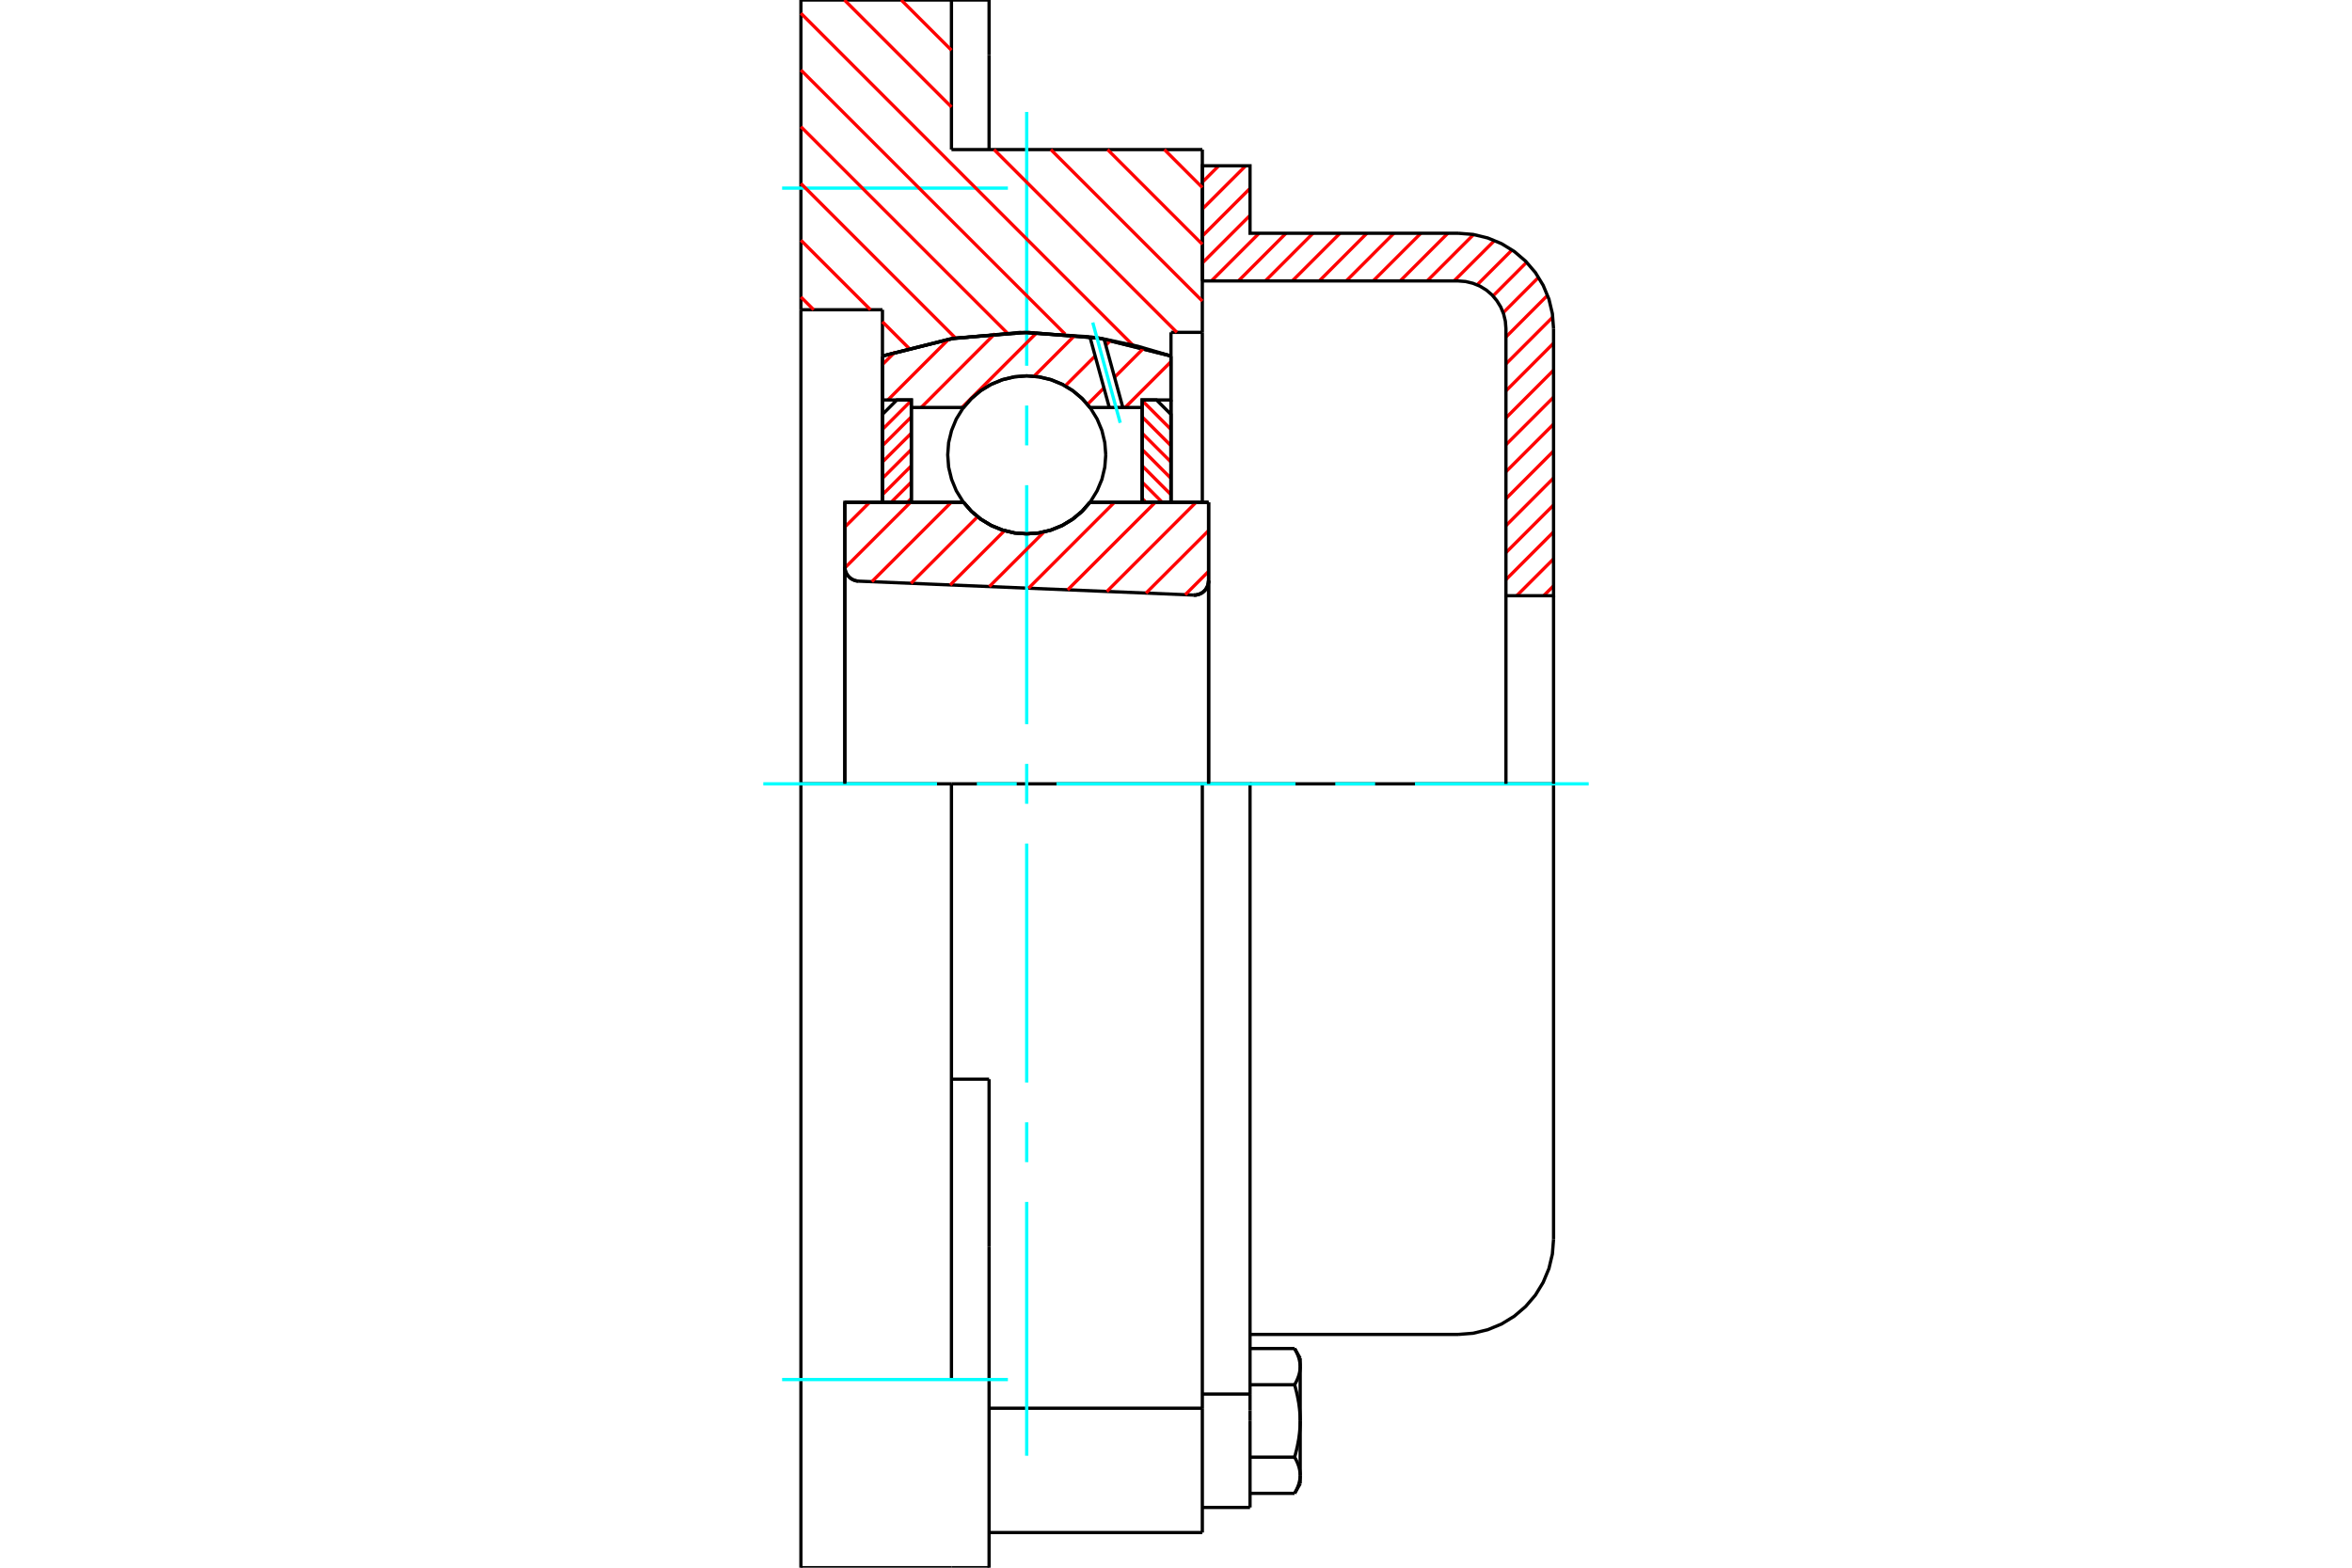 <?xml version="1.0" standalone="no"?>
<!DOCTYPE svg PUBLIC "-//W3C//DTD SVG 1.1//EN"
	"http://www.w3.org/Graphics/SVG/1.1/DTD/svg11.dtd">
<svg xmlns="http://www.w3.org/2000/svg" height="100%" width="100%" viewBox="0 0 36000 24000">
	<rect x="-1800" y="-1200" width="39600" height="26400" style="fill:#FFF"/>
	<g style="fill:none; fill-rule:evenodd" transform="matrix(1 0 0 1 0 0)">
		<g style="fill:none; stroke:#000; stroke-width:50; shape-rendering:geometricPrecision">
			<polyline points="18269,9110 18305,9109 18340,9102 18373,9089 18404,9072 18431,9049 18455,9023 18474,8992 18488,8960 18496,8925 18499,8890"/>
			<line x1="18499" y1="7690" x2="18499" y2="8890"/>
			<line x1="16683" y1="7690" x2="18499" y2="7690"/>
			<polyline points="14748,7690 14871,7830 15014,7950 15174,8046 15347,8116 15529,8159 15715,8173 15901,8159 16083,8116 16256,8046 16416,7950 16560,7830 16683,7690"/>
			<line x1="12931" y1="7690" x2="14748" y2="7690"/>
			<line x1="12931" y1="8676" x2="12931" y2="7690"/>
			<polyline points="12931,8676 12934,8710 12941,8743 12954,8774 12971,8803 12993,8829 13018,8852 13046,8870 13077,8884 13109,8893 13143,8897"/>
			<line x1="18269" y1="9110" x2="13143" y2="8897"/>
			<line x1="18499" y1="8890" x2="18499" y2="12000"/>
			<line x1="12931" y1="8676" x2="12931" y2="12000"/>
			<polyline points="18269,9110 18305,9109 18340,9102 18373,9089 18404,9072 18431,9049 18455,9023 18474,8992 18488,8960 18496,8925 18499,8890"/>
			<polyline points="18403,23462 18403,21754 18403,21559"/>
			<line x1="15139" y1="21559" x2="18403" y2="21559"/>
			<line x1="14563" y1="2290" x2="18403" y2="2290"/>
			<line x1="18403" y1="12000" x2="18403" y2="21559"/>
			<line x1="18403" y1="12000" x2="14563" y2="12000"/>
			<line x1="15139" y1="16521" x2="14563" y2="16521"/>
			<line x1="14563" y1="12000" x2="12259" y2="12000"/>
			<line x1="13507" y1="4742" x2="12259" y2="4742"/>
			<line x1="13507" y1="5450" x2="13507" y2="4742"/>
			<polyline points="17923,5450 16834,5179 15715,5088 14596,5179 13507,5450"/>
			<line x1="17923" y1="5088" x2="17923" y2="5450"/>
			<line x1="18403" y1="5088" x2="17923" y2="5088"/>
			<line x1="18403" y1="2290" x2="18403" y2="5088"/>
			<line x1="14563" y1="0" x2="14563" y2="2290"/>
			<line x1="12259" y1="0" x2="14563" y2="0"/>
			<line x1="12259" y1="4742" x2="12259" y2="0"/>
			<line x1="17923" y1="5450" x2="17923" y2="7690"/>
			<line x1="13507" y1="7690" x2="13507" y2="5450"/>
			<line x1="18403" y1="5088" x2="18403" y2="7690"/>
			<line x1="12259" y1="12000" x2="12259" y2="4742"/>
			<polyline points="12259,24000 12259,21120 12259,12000"/>
			<line x1="15139" y1="19084" x2="15139" y2="16521"/>
			<line x1="14563" y1="21120" x2="14563" y2="12000"/>
			<line x1="15139" y1="24000" x2="15139" y2="19084"/>
			<line x1="15139" y1="844" x2="15139" y2="0"/>
			<line x1="15139" y1="2290" x2="15139" y2="844"/>
			<line x1="12259" y1="24000" x2="14563" y2="24000"/>
			<line x1="15139" y1="23462" x2="18403" y2="23462"/>
			<line x1="15139" y1="0" x2="14563" y2="0"/>
			<line x1="14563" y1="24000" x2="15139" y2="24000"/>
			<line x1="18403" y1="21342" x2="19133" y2="21342"/>
			<line x1="19133" y1="21592" x2="19133" y2="21342"/>
			<line x1="19133" y1="21754" x2="19133" y2="21592"/>
			<line x1="19133" y1="23078" x2="19133" y2="21754"/>
			<polyline points="19133,21342 19133,12000 18403,12000"/>
			<polyline points="19815,21199 19820,21191 19825,21182 19830,21173 19834,21165 19838,21156 19843,21148 19847,21140 19850,21131 19854,21123 19858,21115 19861,21107 19864,21099 19868,21091 19870,21083 19873,21075 19876,21067 19879,21060 19881,21052 19883,21044 19885,21036 19887,21029 19889,21021 19891,21013 19892,21006 19894,20998 19895,20991 19896,20983 19897,20975 19898,20968 19899,20960 19900,20953 19900,20945 19901,20937 19901,20930 19901,20922"/>
			<polyline points="19901,21754 19901,21738 19901,21723 19900,21708 19900,21693 19899,21678 19898,21662 19897,21647 19896,21632 19895,21617 19894,21602 19892,21587 19891,21571 19889,21556 19887,21541 19885,21525 19883,21510 19881,21494 19879,21479 19876,21463 19873,21448 19870,21432 19868,21416 19864,21400 19861,21384 19858,21368 19854,21352 19850,21335 19847,21319 19843,21302 19838,21285 19834,21268 19830,21251 19825,21234 19820,21217 19815,21199"/>
			<line x1="19901" y1="20922" x2="19901" y2="21754"/>
			<polyline points="19901,22585 19901,22577 19901,22570 19900,22562 19900,22555 19899,22547 19898,22539 19897,22532 19896,22524 19895,22517 19894,22509 19892,22501 19891,22494 19889,22486 19887,22479 19885,22471 19883,22463 19881,22455 19879,22448 19876,22440 19873,22432 19870,22424 19868,22416 19864,22408 19861,22400 19858,22392 19854,22384 19850,22376 19847,22368 19843,22359 19838,22351 19834,22342 19830,22334 19825,22325 19820,22317 19815,22308"/>
			<line x1="19901" y1="21754" x2="19901" y2="22585"/>
			<polyline points="19815,22308 19820,22290 19825,22273 19830,22256 19834,22239 19838,22222 19843,22205 19847,22188 19850,22172 19854,22156 19858,22139 19861,22123 19864,22107 19868,22091 19870,22075 19873,22060 19876,22044 19879,22028 19881,22013 19883,21997 19885,21982 19887,21967 19889,21951 19891,21936 19892,21921 19894,21905 19895,21890 19896,21875 19897,21860 19898,21845 19899,21830 19900,21814 19900,21799 19901,21784 19901,21769 19901,21754"/>
			<line x1="19901" y1="22585" x2="19901" y2="22714"/>
			<polyline points="19815,22862 19820,22853 19825,22845 19830,22836 19834,22828 19838,22819 19843,22811 19847,22802 19850,22794 19854,22786 19858,22778 19861,22770 19864,22762 19868,22754 19870,22746 19873,22738 19876,22730 19879,22722 19881,22715 19883,22707 19885,22699 19887,22691 19889,22684 19891,22676 19892,22669 19894,22661 19895,22653 19896,22646 19897,22638 19898,22631 19899,22623 19900,22615 19900,22608 19901,22600 19901,22593 19901,22585"/>
			<polyline points="19901,20922 19901,20915 19901,20907 19900,20899 19900,20892 19899,20884 19898,20877 19897,20869 19896,20861 19895,20854 19894,20846 19892,20839 19891,20831 19889,20823 19887,20816 19885,20808 19883,20800 19881,20793 19879,20785 19876,20777 19873,20769 19870,20761 19868,20753 19864,20745 19861,20737 19858,20729 19854,20721 19850,20713 19847,20705 19843,20696 19838,20688 19834,20680 19830,20671 19825,20663 19820,20654 19815,20645"/>
			<line x1="19901" y1="20794" x2="19901" y2="20922"/>
			<line x1="19133" y1="22862" x2="19815" y2="22862"/>
			<line x1="19133" y1="22308" x2="19815" y2="22308"/>
			<line x1="19133" y1="21199" x2="19815" y2="21199"/>
			<line x1="19133" y1="20645" x2="19815" y2="20645"/>
			<polyline points="23779,12000 22320,12000 19133,12000"/>
			<line x1="23779" y1="18970" x2="23779" y2="12000"/>
			<line x1="18403" y1="23078" x2="19133" y2="23078"/>
			<line x1="19815" y1="22862" x2="19901" y2="22714"/>
			<line x1="19901" y1="20794" x2="19815" y2="20645"/>
			<polyline points="22320,20429 22548,20411 22771,20357 22982,20270 23178,20150 23352,20001 23501,19827 23620,19632 23708,19421 23761,19198 23779,18970"/>
			<line x1="19133" y1="20429" x2="22320" y2="20429"/>
		</g>
		<g style="fill:none; stroke:#0FF; stroke-width:50; shape-rendering:geometricPrecision">
			<line x1="15715" y1="22286" x2="15715" y2="18401"/>
			<line x1="15715" y1="17791" x2="15715" y2="17182"/>
			<line x1="15715" y1="16572" x2="15715" y2="12914"/>
			<line x1="15715" y1="12305" x2="15715" y2="11695"/>
			<line x1="15715" y1="11086" x2="15715" y2="7428"/>
			<line x1="15715" y1="6818" x2="15715" y2="6209"/>
			<line x1="15715" y1="5599" x2="15715" y2="1714"/>
			<line x1="11683" y1="12000" x2="14342" y2="12000"/>
			<line x1="14952" y1="12000" x2="15562" y2="12000"/>
			<line x1="16171" y1="12000" x2="19829" y2="12000"/>
			<line x1="20438" y1="12000" x2="21048" y2="12000"/>
			<line x1="21658" y1="12000" x2="24317" y2="12000"/>
			<line x1="11971" y1="2880" x2="15427" y2="2880"/>
			<line x1="11971" y1="21120" x2="15427" y2="21120"/>
		</g>
		<g style="fill:none; stroke:#F00; stroke-width:50; shape-rendering:geometricPrecision">
			<line x1="23779" y1="8969" x2="23628" y2="9120"/>
			<line x1="23779" y1="8556" x2="23215" y2="9120"/>
			<line x1="23779" y1="8143" x2="23050" y2="8873"/>
			<line x1="23779" y1="7731" x2="23050" y2="8460"/>
			<line x1="23779" y1="7318" x2="23050" y2="8048"/>
			<line x1="23779" y1="6905" x2="23050" y2="7635"/>
			<line x1="23779" y1="6493" x2="23050" y2="7222"/>
			<line x1="23779" y1="6080" x2="23050" y2="6809"/>
			<line x1="23779" y1="5667" x2="23050" y2="6397"/>
			<line x1="23779" y1="5254" x2="23050" y2="5984"/>
			<line x1="23768" y1="4853" x2="23050" y2="5571"/>
			<line x1="23687" y1="4521" x2="23050" y2="5159"/>
			<line x1="23550" y1="4245" x2="23008" y2="4788"/>
			<line x1="23367" y1="4015" x2="22852" y2="4531"/>
			<line x1="23143" y1="3827" x2="22609" y2="4361"/>
			<line x1="22876" y1="3682" x2="22256" y2="4301"/>
			<line x1="22554" y1="3591" x2="21844" y2="4301"/>
			<line x1="22161" y1="3571" x2="21431" y2="4301"/>
			<line x1="21748" y1="3571" x2="21018" y2="4301"/>
			<line x1="21335" y1="3571" x2="20606" y2="4301"/>
			<line x1="20922" y1="3571" x2="20193" y2="4301"/>
			<line x1="20510" y1="3571" x2="19780" y2="4301"/>
			<line x1="20097" y1="3571" x2="19367" y2="4301"/>
			<line x1="19684" y1="3571" x2="18955" y2="4301"/>
			<line x1="19272" y1="3571" x2="18542" y2="4301"/>
			<line x1="19133" y1="3297" x2="18403" y2="4027"/>
			<line x1="19133" y1="2884" x2="18403" y2="3614"/>
			<line x1="19067" y1="2538" x2="18403" y2="3201"/>
			<line x1="18654" y1="2538" x2="18403" y2="2789"/>
		</g>
		<g style="fill:none; stroke:#000; stroke-width:50; shape-rendering:geometricPrecision">
			<polyline points="18403,4301 18403,2538 19133,2538 19133,3571 22320,3571"/>
			<polyline points="23779,5030 23761,4802 23708,4579 23620,4368 23501,4173 23352,3999 23178,3850 22982,3730 22771,3643 22548,3589 22320,3571"/>
			<polyline points="23779,5030 23779,9120 23050,9120 23050,5030 23041,4916 23014,4805 22970,4699 22910,4602 22836,4514 22749,4440 22651,4380 22545,4337 22434,4310 22320,4301 18403,4301"/>
			<line x1="23779" y1="12000" x2="23779" y2="9120"/>
			<line x1="23050" y1="9120" x2="23050" y2="12000"/>
		</g>
		<g style="fill:none; stroke:#F00; stroke-width:50; shape-rendering:geometricPrecision">
			<line x1="17822" y1="2290" x2="18403" y2="2871"/>
			<line x1="16953" y1="2290" x2="18403" y2="3740"/>
			<line x1="13794" y1="0" x2="14563" y2="769"/>
			<line x1="16084" y1="2290" x2="18403" y2="4609"/>
			<line x1="12925" y1="0" x2="14563" y2="1638"/>
			<line x1="15215" y1="2290" x2="18013" y2="5088"/>
			<line x1="12259" y1="203" x2="17342" y2="5286"/>
			<line x1="12259" y1="1072" x2="16303" y2="5115"/>
			<line x1="12259" y1="1940" x2="15415" y2="5096"/>
			<line x1="12259" y1="2809" x2="14627" y2="5177"/>
			<line x1="12259" y1="3678" x2="13323" y2="4742"/>
			<line x1="13507" y1="4926" x2="13912" y2="5331"/>
			<line x1="12259" y1="4547" x2="12454" y2="4742"/>
		</g>
		<g style="fill:none; stroke:#000; stroke-width:50; shape-rendering:geometricPrecision">
			<polyline points="17923,5450 16834,5179 15715,5088 14596,5179 13507,5450"/>
		</g>
		<g style="fill:none; stroke:#F00; stroke-width:50; shape-rendering:geometricPrecision">
			<line x1="13949" y1="6132" x2="13507" y2="6574"/>
			<line x1="13949" y1="6382" x2="13507" y2="6823"/>
			<line x1="13949" y1="6632" x2="13507" y2="7073"/>
			<line x1="13949" y1="6881" x2="13507" y2="7323"/>
			<line x1="13949" y1="7131" x2="13507" y2="7573"/>
			<line x1="13949" y1="7381" x2="13640" y2="7690"/>
			<line x1="13949" y1="7631" x2="13890" y2="7690"/>
		</g>
		<g style="fill:none; stroke:#000; stroke-width:50; shape-rendering:geometricPrecision">
			<polyline points="13949,7690 13949,6123 13728,6123 13507,6344 13507,7690 13949,7690"/>
		</g>
		<g style="fill:none; stroke:#F00; stroke-width:50; shape-rendering:geometricPrecision">
			<line x1="17482" y1="6132" x2="17923" y2="6574"/>
			<line x1="17482" y1="6382" x2="17923" y2="6823"/>
			<line x1="17482" y1="6632" x2="17923" y2="7073"/>
			<line x1="17482" y1="6881" x2="17923" y2="7323"/>
			<line x1="17482" y1="7131" x2="17923" y2="7573"/>
			<line x1="17482" y1="7381" x2="17790" y2="7690"/>
			<line x1="17482" y1="7631" x2="17540" y2="7690"/>
		</g>
		<g style="fill:none; stroke:#000; stroke-width:50; shape-rendering:geometricPrecision">
			<polyline points="17482,7690 17482,6123 17702,6123 17923,6344 17923,7690 17482,7690"/>
			<polyline points="16925,6964 16910,6775 16866,6590 16793,6415 16694,6253 16571,6109 16426,5985 16264,5886 16089,5813 15904,5769 15715,5754 15526,5769 15341,5813 15166,5886 15004,5985 14860,6109 14737,6253 14637,6415 14565,6590 14520,6775 14506,6964 14520,7153 14565,7338 14637,7513 14737,7675 14860,7819 15004,7942 15166,8042 15341,8114 15526,8159 15715,8173 15904,8159 16089,8114 16264,8042 16426,7942 16571,7819 16694,7675 16793,7513 16866,7338 16910,7153 16925,6964"/>
		</g>
		<g style="fill:none; stroke:#F00; stroke-width:50; shape-rendering:geometricPrecision">
			<line x1="17923" y1="5537" x2="17222" y2="6238"/>
			<line x1="17510" y1="5325" x2="17059" y2="5776"/>
			<line x1="16897" y1="5939" x2="16645" y2="6191"/>
			<line x1="17002" y1="5209" x2="16925" y2="5286"/>
			<line x1="16763" y1="5449" x2="16304" y2="5908"/>
			<line x1="16455" y1="5131" x2="15827" y2="5760"/>
			<line x1="15871" y1="5091" x2="14724" y2="6238"/>
			<line x1="15229" y1="5108" x2="14100" y2="6238"/>
			<line x1="14521" y1="5192" x2="13590" y2="6123"/>
			<line x1="13699" y1="5389" x2="13507" y2="5581"/>
		</g>
		<g style="fill:none; stroke:#000; stroke-width:50; shape-rendering:geometricPrecision">
			<polyline points="13507,7690 13507,6123 13507,5450"/>
			<polyline points="16682,5156 15613,5089 14546,5188 13507,5450"/>
			<polyline points="16899,5190 16791,5172 16682,5156"/>
			<polyline points="17923,5450 17416,5301 16899,5190"/>
			<polyline points="17923,5450 17923,6123 17482,6123 17482,6238 17482,7690"/>
			<polyline points="17482,6238 17186,6238 16979,6238 16683,6238 16560,6098 16416,5978 16256,5882 16083,5812 15901,5769 15715,5754 15529,5769 15347,5812 15174,5882 15014,5978 14871,6098 14748,6238 13949,6238 13949,7690"/>
			<polyline points="13949,6238 13949,6123 13507,6123"/>
			<line x1="17923" y1="6123" x2="17923" y2="7690"/>
		</g>
		<g style="fill:none; stroke:#0FF; stroke-width:50; shape-rendering:geometricPrecision">
			<line x1="17146" y1="6473" x2="16726" y2="4938"/>
		</g>
		<g style="fill:none; stroke:#000; stroke-width:50; shape-rendering:geometricPrecision">
			<line x1="16979" y1="6238" x2="16682" y2="5156"/>
			<line x1="17186" y1="6238" x2="16899" y2="5190"/>
		</g>
		<g style="fill:none; stroke:#F00; stroke-width:50; shape-rendering:geometricPrecision">
			<line x1="18499" y1="8747" x2="18141" y2="9105"/>
			<line x1="18499" y1="8122" x2="17541" y2="9080"/>
			<line x1="18307" y1="7690" x2="16942" y2="9055"/>
			<line x1="17683" y1="7690" x2="16342" y2="9030"/>
			<line x1="17058" y1="7690" x2="15743" y2="9005"/>
			<line x1="15980" y1="8144" x2="15143" y2="8980"/>
			<line x1="15375" y1="8124" x2="14544" y2="8955"/>
			<line x1="14963" y1="7911" x2="13944" y2="8930"/>
			<line x1="14560" y1="7690" x2="13345" y2="8905"/>
			<line x1="13936" y1="7690" x2="12932" y2="8693"/>
			<line x1="13311" y1="7690" x2="12931" y2="8069"/>
		</g>
		<g style="fill:none; stroke:#000; stroke-width:50; shape-rendering:geometricPrecision">
			<polyline points="12931,8676 12934,8710 12941,8743 12954,8774 12971,8803 12993,8829 13018,8852 13046,8870 13077,8884 13109,8893 13143,8897"/>
			<polyline points="18269,9110 18305,9109 18340,9102 18373,9089 18404,9072 18431,9049 18455,9023 18474,8992 18488,8960 18496,8925 18499,8890"/>
			<polyline points="18499,7690 18058,7690 16683,7690"/>
			<polyline points="14748,7690 14871,7830 15014,7950 15174,8046 15347,8116 15529,8159 15715,8173 15901,8159 16083,8116 16256,8046 16416,7950 16560,7830 16683,7690"/>
			<polyline points="14748,7690 13373,7690 12931,7690 12931,12000"/>
			<line x1="18499" y1="12000" x2="18499" y2="7690"/>
		</g>
	</g>
</svg>
